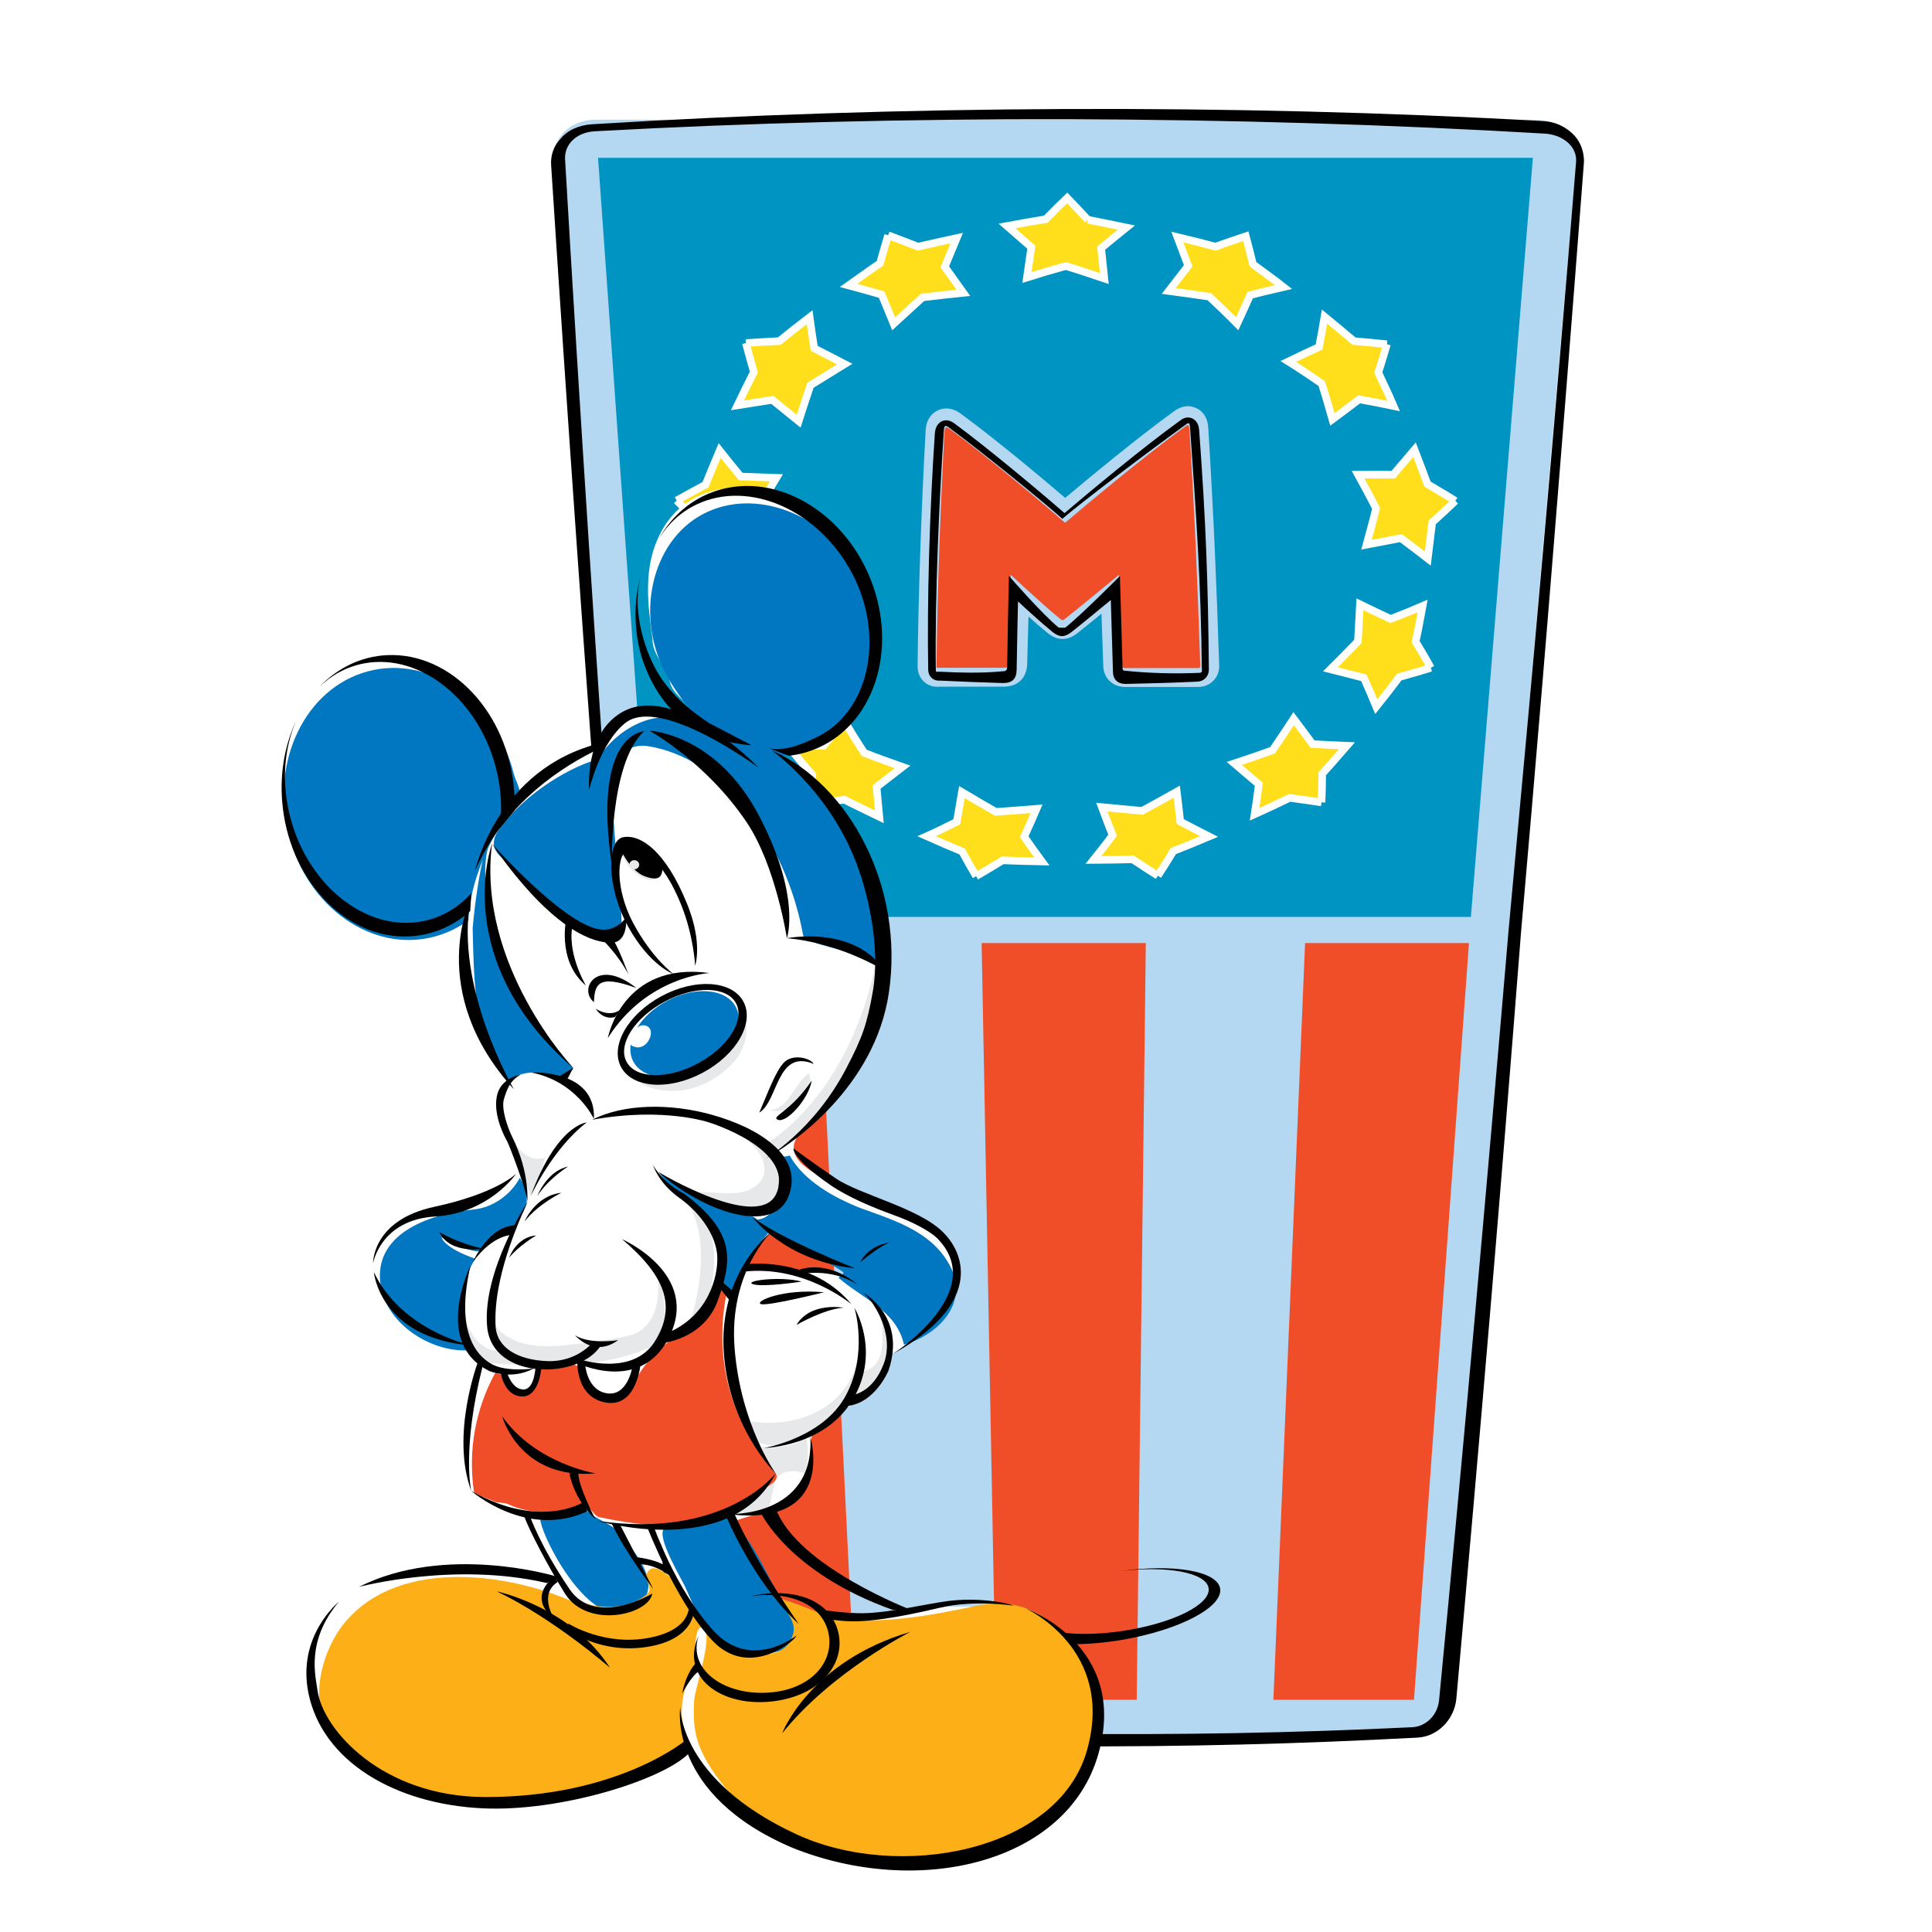 <?xml version="1.0" encoding="utf-8"?>
<!-- Generator: Adobe Illustrator 13.0.0, SVG Export Plug-In . SVG Version: 6.00 Build 14948)  -->
<!DOCTYPE svg PUBLIC "-//W3C//DTD SVG 1.0//EN" "http://www.w3.org/TR/2001/REC-SVG-20010904/DTD/svg10.dtd">
<svg version="1.0" id="Layer_1" xmlns="http://www.w3.org/2000/svg" xmlns:xlink="http://www.w3.org/1999/xlink" x="0px" y="0px"
	 width="192.756px" height="192.756px" viewBox="0 0 192.756 192.756" enable-background="new 0 0 192.756 192.756"
	 xml:space="preserve">
<g>
	<polygon fill-rule="evenodd" clip-rule="evenodd" fill="#FFFFFF" points="0,0 192.756,0 192.756,192.756 0,192.756 0,0 	"/>
	<path fill-rule="evenodd" clip-rule="evenodd" fill="#B4D7F2" d="M140.878,173.406H71.547c-1.938,0-3.596-1.629-3.773-3.707
		L61.19,92.776c0.001,0.014,0.002,0.029,0.004,0.043c-0.007-0.054-0.01-0.111-0.008-0.166c-0.001,0.056,0.001,0.108,0.008,0.163
		c-0.002-0.019-0.005-0.043-0.006-0.062l-5.902-76.922c-0.08-0.926,0.237-1.834,0.89-2.546c0.785-0.854,1.978-1.344,3.275-1.344
		h93.676c1.296,0,2.492,0.489,3.28,1.342c0.657,0.71,0.979,1.616,0.905,2.551c-0.001,0.01-6.682,76.932-6.682,76.932
		c-0.001,0.016-0.003,0.035-0.005,0.051c0.007-0.058,0.01-0.111,0.009-0.169c0.001,0.056-0.002,0.116-0.009,0.172
		c0.002-0.018,0.004-0.035,0.005-0.052l-6,76.923C144.47,171.773,142.82,173.406,140.878,173.406L140.878,173.406z"/>
	<path fill-rule="evenodd" clip-rule="evenodd" fill="#B4D7F2" d="M143.503,169.602l6-76.922c0-0.002,0-0.004,0-0.006
		c0-0.001,0-0.004,0.001-0.005l6.68-76.922c0.115-1.475-1.253-2.671-3.056-2.671H59.452c-1.803,0-3.162,1.196-3.036,2.671
		l5.902,76.922c0,0.001,0,0.004,0.001,0.005c0,0.002,0,0.004,0,0.006l6.583,76.922c0.126,1.476,1.311,2.672,2.645,2.672h69.331
		C142.212,172.273,143.387,171.077,143.503,169.602L143.503,169.602z"/>
	<path fill-rule="evenodd" clip-rule="evenodd" d="M141.523,173.354c-23.41,1.27-47.193,1.185-70.368-0.351
		c-1.955-0.159-3.535-1.76-3.757-3.836c-2.504-25.344-4.833-50.244-7.026-76.367c0,0.015,0.003,0.03,0.004,0.045
		c-0.003-0.055-0.006-0.111-0.009-0.167c0.003,0.054,0.006,0.109,0.008,0.163c0.021,0-0.005-0.041-0.006-0.062
		c-2-26.062-3.753-51.024-5.384-76.323c-0.059-0.89,0.229-1.859,0.88-2.542c0.764-0.959,1.903-1.418,3.164-1.515
		c30.633-1.882,63.83-2.074,94.886-0.32c1.294,0.049,2.433,0.625,3.214,1.499c0.654,0.738,0.912,1.695,0.905,2.555
		c-0.001,0.011-1.403,18.549-3.003,38.082c-1.568,19.522-3.265,38.646-3.266,38.648c0.017,0-0.004,0.034-0.005,0.051
		c0.003-0.056,0.006-0.115,0.009-0.171c-0.003,0.057-0.006,0.116-0.009,0.174c0.001-0.018,0.022-0.052,0.005-0.052
		c-2.038,26.219-4.183,51.28-6.469,76.663C145.075,171.539,143.492,173.204,141.523,173.354L141.523,173.354L141.523,173.354z
		 M143.581,169.591c2.454-25.347,4.695-50.459,6.923-76.679c0.001,0,0.002-0.006,0-0.006c0.002,0,0.002-0.005,0-0.004
		c2.438-26.264,4.677-51.271,6.741-76.753c0.114-1.458-1.195-2.642-2.992-2.811c-31.079-1.833-64.275-1.925-94.909-0.241
		c-1.818,0.106-3.041,1.285-2.967,2.777c1.476,25.356,3.123,50.289,4.956,76.433c0.001,0,0.002,0.005,0,0.005
		c0.002,0,0.002,0.007,0,0.007c2.099,26.085,4.259,51.025,6.581,76.473c0.162,1.418,1.287,2.645,2.619,2.772
		c23.177,1.601,46.938,1.904,70.39,0.76C142.262,172.241,143.438,171.147,143.581,169.591L143.581,169.591z"/>
	<path fill-rule="evenodd" clip-rule="evenodd" fill="#B4D7F2" d="M114.338,94.089h15.835l-3.159,75.501h-13.586L114.338,94.089
		L114.338,94.089L114.338,94.089z M85.348,169.591h14.006l-1.42-75.501H81.61L85.348,169.591L85.348,169.591z"/>
	<path fill-rule="evenodd" clip-rule="evenodd" fill="#F04E29" d="M130.21,94.089h16.35l-5.487,75.501h-14.026L130.21,94.089
		L130.21,94.089L130.21,94.089z M99.357,169.591h14.054l0.907-75.501h-16.38L99.357,169.591L99.357,169.591L99.357,169.591z
		 M71.332,169.591h14L81.59,94.089H65.273L71.332,169.591L71.332,169.591z"/>
	<polygon fill-rule="evenodd" clip-rule="evenodd" fill="#0094C2" points="65.063,91.481 146.749,91.481 152.934,15.746 
		59.667,15.746 65.063,91.481 	"/>
	<path fill-rule="evenodd" clip-rule="evenodd" fill="#FFDF1B" d="M108.529,21.923c1.293,0.253,2.555,0.51,3.85,0.78
		c-0.823,0.668-1.64,1.32-2.516,2.053c0.108,0.987,0.208,1.971,0.319,3.036c-1.299-0.436-2.539-0.854-3.839-1.25
		c-1.294,0.356-2.557,0.731-3.883,1.145c0.156-1.065,0.282-2.039,0.437-3.024c-0.859-0.749-1.647-1.433-2.433-2.117
		c1.306-0.247,2.556-0.465,3.875-0.677c0.729-0.759,1.419-1.434,2.137-2.123C107.153,20.448,107.804,21.15,108.529,21.923
		L108.529,21.923L108.529,21.923z M88.61,23.469c-0.269,0.913-0.547,1.812-0.811,2.802c-1.069,0.723-2.061,1.445-3.137,2.205
		c1.099,0.296,2.157,0.59,3.306,0.921c0.387,0.946,0.773,1.891,1.193,2.911c0.987-0.909,1.921-1.757,2.88-2.635
		c1.375-0.165,2.693-0.315,4.077-0.457c-0.642-0.909-1.238-1.742-1.856-2.593c0.41-1.012,0.796-1.939,1.186-2.87
		c-1.295,0.285-2.551,0.551-3.853,0.86C90.557,24.204,89.593,23.842,88.61,23.469L88.61,23.469L88.61,23.469z M74.418,34.227
		c0.25,0.947,0.508,1.89,0.793,2.899c-0.571,1.106-1.094,2.19-1.637,3.316c1.143-0.182,2.273-0.356,3.479-0.55
		c0.852,0.701,1.701,1.371,2.627,2.127c0.39-1.236,0.784-2.377,1.181-3.581c1.146-0.702,2.248-1.401,3.418-2.115
		c-1.07-0.55-2.037-1.056-3.044-1.572c-0.166-1.088-0.329-2.076-0.461-3.103c-1.046,0.797-2.019,1.564-3.024,2.383
		C76.594,34.092,75.506,34.146,74.418,34.227L74.418,34.227L74.418,34.227z M67.513,49.934c0.75,0.748,1.47,1.479,2.297,2.262
		c0.082,1.226,0.197,2.419,0.351,3.638c0.891-0.629,1.8-1.271,2.782-1.944c1.126,0.258,2.26,0.528,3.463,0.788
		c-0.309-1.251-0.598-2.44-0.863-3.681c0.625-1.112,1.233-2.199,1.914-3.324c-1.24-0.043-2.416-0.096-3.559-0.13
		c-0.756-0.902-1.413-1.743-2.096-2.597c-0.491,1.157-0.946,2.263-1.413,3.416C69.375,48.906,68.45,49.402,67.513,49.934
		L67.513,49.934L67.513,49.934z M69.981,66.696c1.049,0.346,2.087,0.677,3.2,1.029c0.736,1.024,1.455,2.018,2.236,3.017
		c0.429-0.919,0.868-1.844,1.377-2.825c1.108-0.24,2.247-0.471,3.425-0.735c-0.916-0.962-1.8-1.894-2.69-2.865
		c-0.045-1.229-0.062-2.438-0.083-3.714c-1.116,0.479-2.162,0.92-3.189,1.364c-1.129-0.472-2.167-0.953-3.227-1.414
		c0.174,1.212,0.382,2.368,0.602,3.585C71.053,65.023,70.506,65.854,69.981,66.696L69.981,66.696L69.981,66.696z M80.983,80.161
		c1.07-0.115,2.119-0.238,3.269-0.375c1.166,0.601,2.304,1.132,3.485,1.71c-0.085-0.974-0.199-1.929-0.278-2.977
		c0.852-0.65,1.677-1.311,2.584-2.006c-1.306-0.46-2.557-0.904-3.816-1.402c-0.692-1.045-1.333-2.097-2.004-3.192
		c-0.716,0.865-1.393,1.671-2.048,2.476c-1.23,0.039-2.369,0.06-3.518,0.075c0.81,0.978,1.57,1.904,2.396,2.847
		C81.005,78.326,80.979,79.234,80.983,80.161L80.983,80.161L80.983,80.161z M97.388,87.418c0.86-0.491,1.708-1.016,2.646-1.584
		c1.302,0.048,2.591,0.104,3.919,0.123c-0.584-0.796-1.159-1.599-1.771-2.479c0.421-0.905,0.815-1.796,1.236-2.779
		c-1.388,0.113-2.693,0.205-4.062,0.302c-1.135-0.652-2.243-1.29-3.387-1.976c-0.179,1.032-0.342,1.989-0.509,2.962
		c-1.056,0.524-2.014,1.004-3.006,1.446c1.192,0.536,2.345,1.016,3.536,1.516C96.469,85.828,96.922,86.628,97.388,87.418
		L97.388,87.418L97.388,87.418z M115.521,87.369c0.517-0.793,1.015-1.567,1.536-2.453c1.202-0.475,2.361-0.941,3.572-1.456
		c-0.957-0.478-1.859-0.97-2.878-1.5c-0.1-0.96-0.211-1.919-0.341-2.972c-1.174,0.664-2.286,1.269-3.461,1.913
		c-1.35-0.134-2.645-0.256-4.022-0.379c0.367,0.98,0.713,1.91,1.076,2.812c-0.654,0.887-1.275,1.668-1.913,2.462
		c1.328-0.012,2.602-0.02,3.909-0.061C113.885,86.334,114.701,86.846,115.521,87.369L115.521,87.369L115.521,87.369z
		 M131.845,80.054c0.05-0.926,0.063-1.842,0.073-2.858c0.846-0.917,1.624-1.837,2.464-2.794c-1.126-0.047-2.231-0.098-3.423-0.166
		c-0.611-0.822-1.229-1.643-1.892-2.533c-0.712,1.083-1.388,2.112-2.105,3.15c-1.271,0.46-2.508,0.888-3.817,1.316
		c0.855,0.732,1.638,1.397,2.448,2.082c-0.133,1.055-0.272,2.019-0.423,2.994c1.197-0.534,2.341-1.08,3.504-1.644
		C129.784,79.766,130.804,79.912,131.845,80.054L131.845,80.054L131.845,80.054z M142.751,66.627
		c-0.453-0.856-0.965-1.699-1.517-2.614c0.278-1.175,0.472-2.339,0.701-3.555c-1.025,0.444-2.06,0.854-3.186,1.298
		c-1-0.472-2.011-0.952-3.071-1.469c-0.077,1.273-0.113,2.463-0.204,3.708c-0.907,0.932-1.785,1.843-2.738,2.784
		c1.189,0.307,2.232,0.57,3.332,0.845c0.445,0.994,0.851,1.935,1.243,2.882c0.798-0.99,1.542-1.952,2.292-2.957
		C140.732,67.233,141.748,66.952,142.751,66.627L142.751,66.627L142.751,66.627z M145.2,49.973
		c-0.871-0.553-1.803-1.087-2.776-1.671c-0.419-1.158-0.859-2.263-1.3-3.431c-0.7,0.824-1.38,1.625-2.123,2.487
		c-1.154,0.001-2.28-0.014-3.507-0.002c0.623,1.142,1.223,2.233,1.793,3.365c-0.28,1.215-0.623,2.384-0.955,3.628
		c1.2-0.23,2.334-0.445,3.435-0.658c0.943,0.697,1.793,1.358,2.681,2.039c0.147-1.226,0.297-2.383,0.444-3.604
		C143.698,51.374,144.467,50.693,145.2,49.973L145.2,49.973L145.2,49.973z M138.378,34.343c-1.076-0.111-2.14-0.206-3.297-0.312
		c-0.983-0.823-1.913-1.622-2.932-2.449c-0.171,1.012-0.34,1.971-0.546,3.036c-1.012,0.457-1.976,0.919-3.068,1.445
		c1.167,0.729,2.229,1.441,3.331,2.204c0.385,1.175,0.718,2.36,1.067,3.582c0.946-0.694,1.81-1.36,2.671-2.011
		c1.193,0.222,2.316,0.427,3.436,0.668c-0.49-1.149-0.992-2.211-1.529-3.334C137.836,36.193,138.093,35.267,138.378,34.343
		L138.378,34.343L138.378,34.343z M124.298,23.569c-0.989,0.337-1.966,0.652-3.02,1.041c-1.278-0.347-2.514-0.65-3.812-0.961
		c0.353,0.935,0.714,1.875,1.081,2.868c-0.628,0.807-1.263,1.619-1.944,2.511c1.378,0.182,2.693,0.372,4.052,0.573
		c0.939,0.893,1.853,1.755,2.781,2.698c0.466-1.003,0.886-1.933,1.294-2.849c1.164-0.312,2.253-0.565,3.334-0.811
		c-1.009-0.794-2.035-1.51-3.055-2.277C124.771,25.387,124.546,24.487,124.298,23.569L124.298,23.569z"/>
	<path fill="none" stroke="#FFFFFF" stroke-width="0.755" stroke-miterlimit="2.613" d="M108.529,21.923
		c1.293,0.253,2.555,0.51,3.85,0.78c-0.823,0.668-1.64,1.32-2.516,2.053c0.108,0.987,0.208,1.971,0.319,3.036
		c-1.299-0.436-2.539-0.854-3.839-1.25c-1.294,0.356-2.557,0.731-3.883,1.145c0.156-1.065,0.282-2.039,0.437-3.024
		c-0.859-0.749-1.647-1.433-2.433-2.117c1.306-0.247,2.556-0.465,3.875-0.677c0.729-0.759,1.419-1.434,2.137-2.123
		C107.153,20.448,107.804,21.15,108.529,21.923 M88.61,23.469c-0.269,0.913-0.547,1.812-0.811,2.802
		c-1.069,0.723-2.061,1.445-3.137,2.205c1.099,0.296,2.157,0.59,3.306,0.921c0.387,0.946,0.773,1.891,1.193,2.911
		c0.987-0.909,1.921-1.757,2.88-2.635c1.375-0.165,2.693-0.315,4.077-0.457c-0.642-0.909-1.238-1.742-1.856-2.593
		c0.41-1.012,0.796-1.939,1.186-2.87c-1.295,0.285-2.551,0.551-3.853,0.86C90.557,24.204,89.593,23.842,88.61,23.469 M74.418,34.227
		c0.25,0.947,0.508,1.89,0.793,2.899c-0.571,1.106-1.094,2.19-1.637,3.316c1.143-0.182,2.273-0.356,3.479-0.55
		c0.852,0.701,1.701,1.371,2.627,2.127c0.39-1.236,0.784-2.377,1.181-3.581c1.146-0.702,2.248-1.401,3.418-2.115
		c-1.07-0.55-2.037-1.056-3.044-1.572c-0.166-1.088-0.329-2.076-0.461-3.103c-1.046,0.797-2.019,1.564-3.024,2.383
		C76.594,34.092,75.506,34.146,74.418,34.227 M67.513,49.934c0.75,0.748,1.47,1.479,2.297,2.262
		c0.082,1.226,0.197,2.419,0.351,3.638c0.891-0.629,1.8-1.271,2.782-1.944c1.126,0.258,2.26,0.528,3.463,0.788
		c-0.309-1.251-0.598-2.44-0.863-3.681c0.625-1.112,1.233-2.199,1.914-3.324c-1.24-0.043-2.416-0.096-3.559-0.13
		c-0.756-0.902-1.413-1.743-2.096-2.597c-0.491,1.157-0.946,2.263-1.413,3.416C69.375,48.906,68.45,49.402,67.513,49.934
		 M69.981,66.696c1.049,0.346,2.087,0.677,3.2,1.029c0.736,1.024,1.455,2.018,2.236,3.017c0.429-0.919,0.868-1.844,1.377-2.825
		c1.108-0.24,2.247-0.471,3.425-0.735c-0.916-0.962-1.8-1.894-2.69-2.865c-0.045-1.229-0.062-2.438-0.083-3.714
		c-1.116,0.479-2.162,0.92-3.189,1.364c-1.129-0.472-2.167-0.953-3.227-1.414c0.174,1.212,0.382,2.368,0.602,3.585
		C71.053,65.023,70.506,65.854,69.981,66.696 M80.983,80.161c1.07-0.115,2.119-0.238,3.269-0.375
		c1.166,0.601,2.304,1.132,3.485,1.71c-0.085-0.974-0.199-1.929-0.278-2.977c0.852-0.65,1.677-1.311,2.584-2.006
		c-1.306-0.46-2.557-0.904-3.816-1.402c-0.692-1.045-1.333-2.097-2.004-3.192c-0.716,0.865-1.393,1.671-2.048,2.476
		c-1.23,0.039-2.369,0.06-3.518,0.075c0.81,0.978,1.57,1.904,2.396,2.847C81.005,78.326,80.979,79.234,80.983,80.161 M97.388,87.418
		c0.86-0.491,1.708-1.016,2.646-1.584c1.302,0.048,2.591,0.104,3.919,0.123c-0.584-0.796-1.159-1.599-1.771-2.479
		c0.421-0.905,0.815-1.796,1.236-2.779c-1.388,0.113-2.693,0.205-4.062,0.302c-1.135-0.652-2.243-1.29-3.387-1.976
		c-0.179,1.032-0.342,1.989-0.509,2.962c-1.056,0.524-2.014,1.004-3.006,1.446c1.192,0.536,2.345,1.016,3.536,1.516
		C96.469,85.828,96.922,86.628,97.388,87.418 M115.521,87.369c0.517-0.793,1.015-1.567,1.536-2.453
		c1.202-0.475,2.361-0.941,3.572-1.456c-0.957-0.478-1.859-0.97-2.878-1.5c-0.1-0.96-0.211-1.919-0.341-2.972
		c-1.174,0.664-2.286,1.269-3.461,1.913c-1.35-0.134-2.645-0.256-4.022-0.379c0.367,0.98,0.713,1.91,1.076,2.812
		c-0.654,0.887-1.275,1.668-1.913,2.462c1.328-0.012,2.602-0.02,3.909-0.061C113.885,86.334,114.701,86.846,115.521,87.369
		 M131.845,80.054c0.05-0.926,0.063-1.842,0.073-2.858c0.846-0.917,1.624-1.837,2.464-2.794c-1.126-0.047-2.231-0.098-3.423-0.166
		c-0.611-0.822-1.229-1.643-1.892-2.533c-0.712,1.083-1.388,2.112-2.105,3.15c-1.271,0.46-2.508,0.888-3.817,1.316
		c0.855,0.732,1.638,1.397,2.448,2.082c-0.133,1.055-0.272,2.019-0.423,2.994c1.197-0.534,2.341-1.08,3.504-1.644
		C129.784,79.766,130.804,79.912,131.845,80.054 M142.751,66.627c-0.453-0.856-0.965-1.699-1.517-2.614
		c0.278-1.175,0.472-2.339,0.701-3.555c-1.025,0.444-2.06,0.854-3.186,1.298c-1-0.472-2.011-0.952-3.071-1.469
		c-0.077,1.273-0.113,2.463-0.204,3.708c-0.907,0.932-1.785,1.843-2.738,2.784c1.189,0.307,2.232,0.57,3.332,0.845
		c0.445,0.994,0.851,1.935,1.243,2.882c0.798-0.99,1.542-1.952,2.292-2.957C140.732,67.233,141.748,66.952,142.751,66.627
		 M145.2,49.973c-0.871-0.553-1.803-1.087-2.776-1.671c-0.419-1.158-0.859-2.263-1.3-3.431c-0.7,0.824-1.38,1.625-2.123,2.487
		c-1.154,0.001-2.28-0.014-3.507-0.002c0.623,1.142,1.223,2.233,1.793,3.365c-0.28,1.215-0.623,2.384-0.955,3.628
		c1.2-0.23,2.334-0.445,3.435-0.658c0.943,0.697,1.793,1.358,2.681,2.039c0.147-1.226,0.297-2.383,0.444-3.604
		C143.698,51.374,144.467,50.693,145.2,49.973 M138.378,34.343c-1.076-0.111-2.14-0.206-3.297-0.312
		c-0.983-0.823-1.913-1.622-2.932-2.449c-0.171,1.012-0.34,1.971-0.546,3.036c-1.012,0.457-1.976,0.919-3.068,1.445
		c1.167,0.729,2.229,1.441,3.331,2.204c0.385,1.175,0.718,2.36,1.067,3.582c0.946-0.694,1.81-1.36,2.671-2.011
		c1.193,0.222,2.316,0.427,3.436,0.668c-0.49-1.149-0.992-2.211-1.529-3.334C137.836,36.193,138.093,35.267,138.378,34.343
		 M124.298,23.569c-0.989,0.337-1.966,0.652-3.02,1.041c-1.278-0.347-2.514-0.65-3.812-0.961c0.353,0.935,0.714,1.875,1.081,2.868
		c-0.628,0.807-1.263,1.619-1.944,2.511c1.378,0.182,2.693,0.372,4.052,0.573c0.939,0.893,1.853,1.755,2.781,2.698
		c0.466-1.003,0.886-1.933,1.294-2.849c1.164-0.312,2.253-0.565,3.334-0.811c-1.009-0.794-2.035-1.51-3.055-2.277
		C124.771,25.387,124.546,24.487,124.298,23.569L124.298,23.569z"/>
	<path fill-rule="evenodd" clip-rule="evenodd" fill="#B4D7F2" d="M121.632,66.176c-0.001-0.012-0.002-0.027-0.003-0.035
		c0-0.012,0-0.024,0-0.037c-0.278-8.367-0.521-14.29-1.082-23.467c-0.093-1.2-0.729-1.72-1.246-1.944
		c-0.754-0.327-1.528-0.179-2.304,0.441c0.024-0.02,0.05-0.039,0.075-0.057c-3.364,2.427-8.211,6.421-10.797,8.597
		c-2.452-2.106-7.129-5.994-10.469-8.439c-0.949-0.664-1.742-0.525-2.24-0.291c-0.499,0.234-1.114,0.757-1.211,1.924
		c-0.001,0.018-0.002,0.036-0.003,0.054c-0.439,7.99-0.739,16.765-0.802,23.488c0,0.281,0,1.027,0.647,1.613
		c0.426,0.385,0.956,0.549,1.576,0.486c0.008,0,0.016-0.001,0.021-0.001h6.35c1.443,0,2.341-0.91,2.341-2.375
		c0,0.017-0.001,0.034-0.002,0.052l0.13-4.665c0.706,0.628,1.404,1.233,1.932,1.655c0.99,0.771,1.953,0.771,2.951-0.006
		c0.569-0.447,1.482-1.189,2.396-1.936l0.18,5.207c-0.001-0.021-0.001-0.043-0.001-0.065c0,0.772,0.332,1.266,0.61,1.544
		c0.283,0.284,0.789,0.622,1.591,0.622h7.228c0.813,0,1.32-0.364,1.603-0.669C121.714,67.209,121.652,66.432,121.632,66.176
		L121.632,66.176z"/>
	<path fill-rule="evenodd" clip-rule="evenodd" fill="#F04E29" d="M119.741,66.167c0,0.278,0.104,0.487-0.243,0.487
		c-2.293,0-4.796,0-7.228,0c-0.278,0-0.313-0.104-0.313-0.278l-0.312-9.035c0,0-3.857,3.197-5.316,4.344
		c-0.313,0.243-0.313,0.243-0.626,0c-1.563-1.251-4.864-4.344-4.864-4.344l-0.244,8.792c0,0.452-0.069,0.486-0.451,0.486
		c-2.433,0-4.1,0-6.358,0c-0.348,0-0.348,0.104-0.348-0.209c0.069-7.436,0.417-16.435,0.799-23.384
		c0.035-0.417,0.139-0.487,0.486-0.243c3.892,2.849,9.903,7.922,11.536,9.381c1.703-1.459,7.923-6.671,11.919-9.555
		c0.347-0.278,0.451-0.278,0.486,0.174C119.22,51.887,119.463,57.794,119.741,66.167L119.741,66.167z"/>
	<path fill-rule="evenodd" clip-rule="evenodd" d="M120.315,67.61c-0.152,0.17-0.416,0.377-0.881,0.397
		c-2.349,0.116-4.675,0.172-7.133,0.229c-0.393-0.005-0.694-0.098-0.928-0.326c-0.222-0.22-0.331-0.502-0.331-0.868
		c0.002,0.022-0.137-4.428-0.215-7.181c-1.309,1.076-3.038,2.509-3.954,3.221c-0.685,0.51-1.15,0.515-1.83-0.004
		c-0.928-0.754-2.354-2.028-3.477-3.077c-0.054,2.328-0.095,4.531-0.134,6.787c-0.004,0.934-0.437,1.372-1.379,1.359
		c-2.135-0.061-4.151-0.144-6.199-0.24c-0.035-0.003-0.066-0.006-0.102,0.001c-0.127,0-0.48,0.024-0.809-0.283
		c-0.325-0.311-0.337-0.673-0.338-0.904c-0.112-6.626,0.122-15.397,0.664-23.483c0.027-0.241,0.083-0.875,0.663-1.191
		c0.604-0.292,1.083,0.061,1.247,0.167c3.356,2.469,8.649,6.9,11.027,8.98c2.449-2.088,7.895-6.612,11.473-9.189
		c0.23-0.181,0.683-0.522,1.282-0.257c0.607,0.303,0.657,0.946,0.679,1.171c0.687,9.312,0.886,15.293,0.964,23.636
		c0.005,0.027-0.002,0.054,0.003,0.082C120.612,66.819,120.64,67.229,120.315,67.61L120.315,67.61L120.315,67.61z M118.728,42.592
		c-0.052-0.449-0.141-0.461-0.479-0.188c-3.938,2.845-10.483,7.818-12.258,9.358c-1.714-1.536-7.58-6.342-11.346-9.133
		c-0.333-0.228-0.433-0.164-0.473,0.258c-0.472,7.074-0.898,16.514-0.807,23.909c0.018,0.307,0,0.217,0.335,0.219
		c2.051,0.099,4.224,0.165,6.342-0.042c0.394,0.002,0.455-0.16,0.445-0.607c0.048-2.956,0.093-5.849,0.172-8.909
		c0,0,3.351,3.864,4.976,5.163c0.215,0.017,0.424-0.002,0.641,0.002c1.514-1.18,5.455-5.148,5.456-5.148
		c0.095,3.148,0.188,6.138,0.267,9.179c-0.001,0.174,0.027,0.27,0.312,0.271c2.396,0.255,4.987,0.305,7.352,0.204
		c0.333-0.019,0.251-0.202,0.244-0.488C119.813,58.296,119.392,51.902,118.728,42.592L118.728,42.592z"/>
	<path fill-rule="evenodd" clip-rule="evenodd" fill="#FFFFFF" d="M86.835,161.215c-2.552,0.695-5.569,0.928-8.122,0
		c-2.088-0.929-4.409-2.089-5.801-4.177c-1.16-1.625-1.624-4.409-0.696-4.873c2.552-1.16,6.381-1.393,8.005-4.177
		c0.696-1.624,0.58-3.48,0.812-5.104c2.499-1.591,4.749-3.303,6.806-5.257c0.377-0.357,0.396-2.144,0.852-2.4
		c2.668-1.509,4.184-3.218,5.917-6.033c0.928-1.393,0.928-4.177,0-5.105c-3.016-2.784-6.845-4.061-10.558-5.685
		c-2.088-0.929-5.801-2.437-4.641-4.757c1.856-3.248,4.641-6.033,6.265-9.281c1.625-3.713,2.862-7.58,1.701-11.525
		c-1.16-3.48-3.016-7.58-3.944-11.061c-0.814-2.93-3.481-4.022-5.801-6.497c-0.829-0.884,0.203-3.085,0.619-4.332
		c2.088-5.569,4.873-11.138,3.945-17.403c-0.464-1.856-2.552-3.017-4.409-3.945c-4.409-1.856-9.514-0.928-11.834,3.48
		c-1.856,3.481-1.315,7.193-0.851,10.674c0,1.63,1.318,2.565,1.779,4.409c0.355,1.424,2.784,2.553,3.248,4.177
		c-4.795-1.469-6.102-1.597-8.354-0.696c-0.696,0.232-1.392,2.476-2.088,2.939c-3.249,1.624-5.337,4.409-8.585,5.569
		c0-0.232,0.232-1.315,0-1.547c-3.9-3.9-3.712-10.673-9.513-12.065c-2.553-0.696-5.105-1.16-7.425,0
		c-1.393,0.696-3.171,2.475-3.868,3.867c-1.511,2.796-2.655,6.569-1.392,8.74c2.615,4.496,11.32,5.848,15.701,8.508
		c0.696,0.232,2.552,1.779,2.32,2.707c-0.232,5.801,0.658,11.641,4.409,15.392c0.677,0.677-0.464,1.856-0.696,2.785
		c-1.16,2.784,1.161,5.801,0.464,8.585c-0.232,0.929-1.392,1.856-2.552,2.089c-3.249,0.695-5.801,2.088-8.817,2.784
		c-2.321,0.928-2.672,5.353-1.856,6.381c2.668,3.364,8.347,2.726,9.514,6.613c1.392,4.641-1.856,8.934-0.464,12.878
		c0.696,1.393,4.641,0.812,5.105,2.437c0.696,2.553,2.32,4.409,3.017,6.961c-5.569-0.231-11.138-1.624-16.475,0
		c-2.552,0.929-5.569,2.32-6.961,5.104c-0.696,1.625-1.16,3.713-0.232,5.105c3.48,4.872,9.514,7.657,14.85,5.568
		c6.729-2.319,13.69-0.928,20.419-1.392c0,0.695,0.464,1.392,0.696,1.624c3.712,3.48,8.585,6.265,12.994,4.177
		c6.729-2.784,12.066-7.657,16.475-13.69c0.696-0.928,0.929-2.32,0.929-3.48C94.028,160.286,90.548,160.286,86.835,161.215
		L86.835,161.215L86.835,161.215z M63.37,155.703l-2.001-3.828l3.915,0.551l1.915,4.844L63.37,155.703L63.37,155.703L63.37,155.703z
		 M83.088,125.805l1.318,1.025l-0.244,0.439l-1.416-0.439l-1.807-0.049l-1.025,0.342l-4.786-0.684l-0.634-0.293
		c0.684-1.27,2.441-3.271,2.441-3.271L83.088,125.805L83.088,125.805z"/>
	<path fill-rule="evenodd" clip-rule="evenodd" fill="#0077C0" d="M81.26,74.483c5.178-2.729,8.065-11.184,4.572-17.213
		c-3.493-6.03-10.522-8.707-15.7-5.978c-5.178,2.729-6.943,10.368-3.45,16.397S76.082,77.212,81.26,74.483L81.26,74.483z"/>
	<path fill-rule="evenodd" clip-rule="evenodd" d="M78.713,75.401c0.637-0.072,1.271-0.206,1.895-0.404
		c6.101-1.938,9.01-9.34,6.499-16.532c-2.511-7.193-9.493-11.453-15.593-9.515c-2.52,0.8-4.493,2.534-5.767,4.798
		c0.887-1.463,2.145-2.653,3.743-3.415c5.273-2.512,12.233,0.58,15.545,6.904c3.312,6.325,1.67,13.87-3.62,16.348
		c-1.663,0.779-2.889,1.29-4.63,1.1L78.713,75.401L78.713,75.401z"/>
	<path fill-rule="evenodd" clip-rule="evenodd" fill="#E7E8E9" d="M65.634,87.562c0.602-0.528,0.351-1.799-0.561-2.84
		c-0.912-1.04-2.139-1.455-2.741-0.927s-0.352,1.799,0.561,2.839C63.804,87.673,65.032,88.089,65.634,87.562L65.634,87.562z"/>
	<path fill-rule="evenodd" clip-rule="evenodd" fill="#E7E8E9" d="M63.617,86.729c0.453,0,0.82-0.331,0.82-0.738
		c0-0.408-0.367-0.739-0.82-0.739s-0.82,0.331-0.82,0.739C62.797,86.398,63.164,86.729,63.617,86.729L63.617,86.729z"/>
	<path fill-rule="evenodd" clip-rule="evenodd" fill="#E7E8E9" d="M80.274,147.599c0-0.296,0-0.592,0-0.592
		c-0.739-0.296-1.627-0.296-2.219,0c-1.036,0.592-0.888,2.22-1.332,3.255c-0.592,1.036-2.071,0.74-3.467,0.732
		c2.875-1.176,3.911-3.987,2.727-6.65c1.48,0,3.255,0.148,4.438-1.036C80.76,145.074,80.571,146.119,80.274,147.599L80.274,147.599z
		"/>
	<path fill-rule="evenodd" clip-rule="evenodd" fill="#E7E8E9" d="M87.968,131.619c0.148,2.072,0.296,4.735-1.775,5.179
		c-0.444,0.148,0.444-1.479-0.444-2.22c-0.592,5.475-5.622,7.99-10.8,7.25c0,0.74-0.148,1.775,0.295,1.924
		c3.551,1.627,6.51-1.628,9.321-3.995c0.148-0.296,0.888-0.147,1.332-0.443c1.036-0.74,1.775-1.628,2.368-2.812
		c0.147,0.148,0.295,0.148,0.385,0.229C88.56,135.022,89.004,133.099,87.968,131.619L87.968,131.619z"/>
	<path fill-rule="evenodd" clip-rule="evenodd" fill="#E7E8E9" d="M50.684,112.682c0.74,1.627,1.775,3.402,3.699,2.811
		c-0.443,1.332-0.592,2.663-1.434,3.833c-0.785-1.909-0.785-4.129-1.839-5.886L50.684,112.682L50.684,112.682z"/>
	<path fill-rule="evenodd" clip-rule="evenodd" fill="#E7E8E9" d="M74.652,113.865c1.332,1.035,2.071,2.663,1.332,3.847
		c-1.775,2.367-5.03,0.739-7.731,1.387c2.849,0.98,6.399,2.46,8.619,0.685C78.943,118.304,78.647,113.717,74.652,113.865
		L74.652,113.865z"/>
	<path fill-rule="evenodd" clip-rule="evenodd" fill="#E7E8E9" d="M46.541,131.916c0.592,1.627,1.775,3.106,3.699,2.811
		c-0.888-0.296-1.332-1.628-0.795-2.423c2.275,2.719,6.122,1.979,9.081,1.683c1.627-0.295,3.403-0.443,4.734-0.888
		c1.924-0.739,2.663-3.255,2.367-5.474c1.036,1.479,0.296,3.551,1.184,4.882c0.591,0.888,1.923-0.443,2.367-1.627
		c0.888-3.699,1.332-7.694-0.592-10.949c3.107,1.775,2.959,6.215,2.219,9.321c-0.148,0.888-0.888,1.924-1.923,2.812
		c-0.148,0.147,0.148,0.443,0.074,0.592c-0.37-0.148-0.962,0-1.258,0.296c-5.918,3.847-13.464,3.551-20.014,2.926
		C46.689,135.466,46.836,133.247,46.541,131.916L46.541,131.916z"/>
	<path fill-rule="evenodd" clip-rule="evenodd" fill="#E7E8E9" d="M80.719,107.059c0.296,1.036,0,2.072-0.74,2.664
		c-0.739,0.887-1.923,1.331-3.255,1.035C78.647,110.758,79.239,108.095,80.719,107.059L80.719,107.059z"/>
	<path fill-rule="evenodd" clip-rule="evenodd" fill="#E7E8E9" d="M87.451,95.74c0,0,1.524,11.914-10.165,19.164l-0.818-0.817
		C76.468,114.087,84.738,109.526,87.451,95.74L87.451,95.74z"/>
	<path fill-rule="evenodd" clip-rule="evenodd" fill="#0077C0" d="M75.022,121.373c0.653,0.127,0.999,1.11,1.72,1.554
		c-1.609,1.775-2.83,4.051-3.828,6.215c-0.056,0.11-0.777-0.556-0.777-0.777c0.111-2.996,0.277-6.103-2.607-8.045
		c-1.499-0.943-2.885-1.997-3.829-3.385C68.42,118.821,71.583,120.708,75.022,121.373L75.022,121.373z"/>
	<path fill-rule="evenodd" clip-rule="evenodd" fill="#F04E29" d="M49.426,136.946c-1.997,3.625-2.737,7.768-2.145,11.836
		c0,0.296,1.258,0.666,2.071,1.036c0.37,0.147,0.888,0.073,1.258,0.222c2.515,1.184,5.4,0.962,8.138,0.37
		c0.074-0.074,0.591,0.888,1.036,0.961c3.625,0.74,7.25,1.258,10.579,0.148c1.998-0.592,3.773-1.701,5.622-2.885
		c0.666-0.37,1.85-0.888,1.402-1.635c-4.509-5.246-6.21-11.312-4.878-18.118c0-0.073-0.37-0.369-0.518-0.222
		c-0.296,0.222-0.296,0.666-0.352,1.036c-0.684,1.184-1.424,2.441-2.682,2.959c-2.885,1.109-4.661,3.255-6.066,5.918
		c-0.592,1.036-2.22,1.628-3.181,0.74c-0.961-0.813-1.036-2.367-1.85-2.886c-1.036-0.666-2.885-0.666-3.865,0.173
		c-0.425,0.419-0.647,1.751-1.387,2.121c-1.109,0.518-1.923-0.444-2.293-1.48C50.24,137.094,49.722,137.168,49.426,136.946
		L49.426,136.946z"/>
	<path fill-rule="evenodd" clip-rule="evenodd" fill="#0077C0" d="M47.429,125.59c-1.652,2.371-1.495,6.367-0.888,9.137
		c-3.588,0.11-7.916-2.589-8.544-6.399c-0.888-5.104,4.59-7.209,9.248-7.656c1.923-0.186,3.735-1.479,4.624-3.181
		c0.443,0.813,0.85,1.774,0.628,2.662c-0.259,0.962-0.925,1.702-1.221,2.701c-0.037,0.11-0.185,0.222-0.296,0.259
		c-1.121,0.269-2.007,0.759-2.7,1.405c0,0,0.022,1.23-4.231-1.062C44.049,123.455,44.248,124.48,47.429,125.59L47.429,125.59z"/>
	<path fill-rule="evenodd" clip-rule="evenodd" fill="#0077C0" d="M66.737,152.407c-1.777-0.204,0.629,4.031,1.516,5.696
		c0.888,1.887,1.554,3.772,2.818,5.569c1.843,2.198,5.283,1.532,7.725,0.756c0.888-0.333,0.999-1.775,0.666-2.33
		c-2.552-3.552-3.662-7.769-6.547-10.432C71.693,150.558,68.993,152.666,66.737,152.407L66.737,152.407z"/>
	<path fill-rule="evenodd" clip-rule="evenodd" fill="#0077C0" d="M54.05,151.224c-1.278-0.309,5.114,13.597,9.876,8.767
		c2.199-2.231-0.888-5.549-2.441-7.324c-0.444-0.555-1.998-1.109-2.885-1.886C57.046,150.114,55.15,151.489,54.05,151.224
		L54.05,151.224z"/>
	<path fill-rule="evenodd" clip-rule="evenodd" fill="#FCAF17" d="M58.081,159.879c-0.28-0.094-0.443,0-0.74,0
		c-6.954-3.106-18.05-4.438-23.229,2.367c-2.22,2.959-3.107,7.694-1.332,9.913c8.73,10.801,25.3,9.913,36.25,2.071
		c-1.48-1.923-1.369-5.844,0.555-7.915c-0.042,0.049-0.701-4.397,0.694-3.954c0.822,1.376-1.027,6.21-1.027,7.394
		c-0.148,2.959,0.222,4.476,1.998,7.139c5.326,7.694,14.795,10.505,23.673,8.878c8.137-1.628,16.275-8.286,13.908-17.459
		c-1.332-5.03-5.326-9.321-11.244-8.138c-5.151,1.096-10.221,2.029-15.089,1.117c-1.926-0.97-6.045-2.35-4.792-1.709
		c0.74,1.184,1.83,2.367,1.386,3.551c-0.888,2.812-4.439,1.776-6.806,1.479c-0.74-0.147-2.462-3.01-3.054-3.897
		c-0.148-0.296-1.811-2.824-1.823-2.968c-1.467-1.188-2.483-1.901-2.964-0.532c-0.109,0.312,0.74,1.331,0.148,1.775
		C62.964,160.471,60.301,160.618,58.081,159.879L58.081,159.879z"/>
	<path fill-rule="evenodd" clip-rule="evenodd" fill="#0077C0" d="M50.482,85.957c-0.363-0.457-2.117-1.278-0.619-3.326
		c2.321-3.171,6.343-5.801,9.514-6.807c0.589-0.187-0.226,0.908,0.114,0.23c1.433-2.859,5.856-5.842,9.317-3.839
		c0.888,0.444,1.825,0.371,2.712,0.592c10.209,1.776,15.708,13.389,15.93,22.933c-2.664-0.888-7.102-1.554-7.324-2.441
		c-1.775-9.765-8.212-17.754-15.535-18.864c-5.549-0.667-2.753,9.542-2.548,18.291C60.269,95.611,52.88,88.973,50.482,85.957
		L50.482,85.957z"/>
	<path fill-rule="evenodd" clip-rule="evenodd" fill="#0077C0" d="M50.573,107.909c1.849-1.368,3.81-0.998,5.659-0.11
		c0.185-0.518,1.073-1.11,0.946-1.257c-3.786-4.392-8.011-10.301-8.455-16.737c0-0.222-0.83-3.258,0.213-6.014
		c-0.272-0.59-1.3,3.433-1.779,8.817c0.155,6.188,0.173,10.538,3.46,15.223L50.573,107.909L50.573,107.909z"/>
	<path fill-rule="evenodd" clip-rule="evenodd" fill="#0077C0" d="M51.692,79.771c0.522-0.679-0.215-1.717-0.433-2.58
		c-1.844-7.306-8.368-11.876-14.57-10.208c-6.203,1.668-9.737,8.944-7.893,16.25c1.844,7.306,8.367,11.877,14.57,10.208
		c1.237-0.333,2.368-0.889,3.371-1.623C46.737,91.819,46.637,86.349,51.692,79.771L51.692,79.771z"/>
	<path fill-rule="evenodd" clip-rule="evenodd" d="M51.333,80.854c0.025-0.648,0.013-1.309-0.039-1.979
		c-0.599-7.749-6.267-13.798-12.658-13.512c-2.64,0.119-4.988,1.301-6.795,3.192c1.23-1.205,2.749-2.042,4.487-2.368
		c5.737-1.071,11.68,3.822,13.274,10.93c0.428,1.907,0.499,3.779,0.263,5.52L51.333,80.854L51.333,80.854z"/>
	<path fill-rule="evenodd" clip-rule="evenodd" d="M47.023,89.108c-1.299,1.448-2.974,2.454-4.923,2.817
		c-5.737,1.072-11.68-3.821-13.274-10.929c-0.743-3.312-0.409-6.521,0.739-9.111c-1.105,2.314-1.644,5.081-1.417,8.027
		c0.6,7.749,6.267,13.799,12.658,13.512c2.315-0.104,4.408-1.024,6.107-2.525L47.023,89.108L47.023,89.108z"/>
	<path fill-rule="evenodd" clip-rule="evenodd" d="M58.786,78.775c0,0-0.498-5.362,3.087-7.611
		c5.394-3.384,13.824,5.434,13.824,5.434s-9.823-7.271-13.325-4.457C59.84,74.176,58.786,78.775,58.786,78.775L58.786,78.775z"/>
	<path fill-rule="evenodd" clip-rule="evenodd" d="M85.133,85.338c-2.885-6.822-8.113-10.453-8.113-10.453
		c7.649,3.337,13.229,13.538,11.663,24.159c-1.384,9.382-9.592,15.117-12.403,16.597c0,0,4.83-2.71,8.138-9.025
		c1.627-3.107,2.091-4.452,2.663-7.693C87.845,94.591,86.671,88.972,85.133,85.338L85.133,85.338z"/>
	<path fill-rule="evenodd" clip-rule="evenodd" d="M46.985,89.6c0,0-4.624,9.273,4.291,19.086
		C51.275,108.687,45.223,98.332,46.985,89.6L46.985,89.6z"/>
	<path fill-rule="evenodd" clip-rule="evenodd" d="M49.09,84.178c0,0-4.331,11.602,8.088,22.364
		C57.178,106.542,47.543,96.321,49.09,84.178L49.09,84.178z"/>
	<path fill-rule="evenodd" clip-rule="evenodd" d="M78.508,93.607c0,0,6.649-1.344,9.757,3.243
		C88.265,96.85,83.843,94.063,78.508,93.607L78.508,93.607z"/>
	<path fill-rule="evenodd" clip-rule="evenodd" d="M64.245,72.965c0,0-5.165,0.138-3.204,13.343
		C61.041,86.308,60.782,76.173,64.245,72.965L64.245,72.965z"/>
	<path fill-rule="evenodd" clip-rule="evenodd" d="M64.822,72.907c0,0,6.575,0.271,10.866,8.408
		c4.291,8.138,2.82,12.292,2.82,12.292s-1.102-7.223-4.003-11.553C70.498,76.074,64.822,72.907,64.822,72.907L64.822,72.907z"/>
	<path fill-rule="evenodd" clip-rule="evenodd" d="M49.09,84.178c0,0,6.265,9.746,11.837,9.878c1.801,0.042,1.546-2.544,1.546-2.544
		s-0.967,1.541-2.764,1.195C55.974,91.99,49.09,84.178,49.09,84.178L49.09,84.178z"/>
	<path fill-rule="evenodd" clip-rule="evenodd" d="M60.644,103.562c0,0,1.417-7.667,10.146-6.483
		C70.79,97.078,64.538,97.401,60.644,103.562L60.644,103.562z"/>
	<path fill-rule="evenodd" clip-rule="evenodd" fill="#E7E8E9" d="M63.823,108.068c0,0,3.284,1.957,7.191-0.33
		c3.907-2.287,3.556-5.157,3.34-5.93C74.354,101.809,72.369,108.861,63.823,108.068L63.823,108.068z"/>
	<path fill-rule="evenodd" clip-rule="evenodd" fill="#0077C0" d="M66.525,99.867c-1.321,0.706-2.351,1.675-2.972,2.693
		c0.417-0.399,0.848-0.295,1.127-0.104c0.354,0.242,0.346,0.884-0.017,1.436s-0.96,0.698-1.297,0.562
		c-0.179-0.072-0.397-0.069-0.437-0.28c-0.099,0.62-0.022,1.217,0.259,1.741c0.979,1.831,4.06,2.092,6.881,0.583
		c2.822-1.51,4.316-4.217,3.336-6.048C72.428,98.619,69.347,98.357,66.525,99.867L66.525,99.867z"/>
	<path fill-rule="evenodd" clip-rule="evenodd" d="M66.023,99.375c-3.37,1.803-5.187,4.976-4.057,7.088
		c1.13,2.112,4.777,2.363,8.148,0.561c3.37-1.803,5.187-4.977,4.057-7.089C73.041,97.822,69.393,97.572,66.023,99.375L66.023,99.375
		L66.023,99.375z M69.622,106.103c-3.016,1.612-6.199,1.538-7.111-0.167c-0.912-1.705,0.793-4.395,3.809-6.008
		c3.016-1.612,6.199-1.537,7.111,0.167C74.342,101.8,72.637,104.489,69.622,106.103L69.622,106.103z"/>
	<path fill-rule="evenodd" clip-rule="evenodd" d="M37.222,126.034c0,0-0.108-4.298,6.106-5.629
		c6.214-1.332,8.172-3.307,8.172-3.307s-2.666,3.942-8.103,4.274C37.959,121.706,37.222,126.034,37.222,126.034L37.222,126.034z"/>
	<path fill-rule="evenodd" clip-rule="evenodd" d="M37.302,126.921c0,0,0.547,6.548,9.757,7.325
		C47.059,134.246,40.084,132.801,37.302,126.921L37.302,126.921z"/>
	<path fill-rule="evenodd" clip-rule="evenodd" d="M72.581,151.057c0,0,8.711,0.444,8.267-7.712
		C80.848,143.345,83.567,152.444,72.581,151.057L72.581,151.057z"/>
	<path fill-rule="evenodd" clip-rule="evenodd" d="M76.289,144.456c0,0,5.801-0.979,8.082-5.194c2.281-4.216,0.88-8.779,0.88-8.779
		s2.644,4.318-0.13,9.09C82.346,144.344,76.289,144.456,76.289,144.456L76.289,144.456z"/>
	<path fill-rule="evenodd" clip-rule="evenodd" d="M79.461,132.193c0,0,2.771-1.612,4.712-1.724
		C84.173,130.47,80.848,129.862,79.461,132.193L79.461,132.193z"/>
	<path fill-rule="evenodd" clip-rule="evenodd" d="M82.221,128.929c0,0-5.779,1.446-6.334,1.169
		C75.332,129.82,78.115,128.557,82.221,128.929L82.221,128.929z"/>
	<path fill-rule="evenodd" clip-rule="evenodd" d="M79.974,127.864c0,0-3.852,0.592-4.85,0.259
		C74.125,127.79,77.865,127.295,79.974,127.864L79.974,127.864z"/>
	<path fill-rule="evenodd" clip-rule="evenodd" d="M51.941,107.226c0,0-2.053,0.277-2.386,2.219
		c-0.333,1.942,0.831,4.051,1.052,4.439s2.114,5.404,2.002,6.07c0,0,0.292-2.908-1.501-6.515c-0.487-0.979-1.11-2.83-0.833-3.772
		C50.555,108.724,50.887,107.78,51.941,107.226L51.941,107.226z"/>
	<path fill-rule="evenodd" clip-rule="evenodd" d="M52.996,107.003c0,0,6.482-0.359,6.26,4.635
		C59.256,111.638,57.545,107.891,52.996,107.003L52.996,107.003z"/>
	<path fill-rule="evenodd" clip-rule="evenodd" d="M43.841,122.927c0,0,1.775,1.11,4.438,1.665
		C48.279,124.592,44.874,125.175,43.841,122.927L43.841,122.927z"/>
	<path fill-rule="evenodd" clip-rule="evenodd" d="M46.948,126.256c0,0-3.828,7.712,1.855,10.521c0,0,2.195,0.964,4.443-0.242
		c0,0-2.703,0.391-4.183-0.434C47.225,135.078,45.505,132.415,46.948,126.256L46.948,126.256z"/>
	<path fill-rule="evenodd" clip-rule="evenodd" d="M47.17,125.923c0,0,1.665-3.828,4.438-3.661l-0.388,0.942
		C51.22,123.204,49.278,123.038,47.17,125.923L47.17,125.923z"/>
	<path fill-rule="evenodd" clip-rule="evenodd" d="M57.878,135.633c0,0,5.212,1.729,7.432-1.768
		c2.219-3.495,1.086-6.564-3.242-10.227c0,0,7.959,3.486,4.632,9.886c-2.885,5.548-9.165,2.452-9.165,2.452L57.878,135.633
		L57.878,135.633z"/>
	<path fill-rule="evenodd" clip-rule="evenodd" d="M57.386,133.234c0,0,1.848,2.249,4.289,0.474
		C61.675,133.708,58.891,134.164,57.386,133.234L57.386,133.234z"/>
	<path fill-rule="evenodd" clip-rule="evenodd" d="M65.166,116.275c0,0,0.529,1.762,2.638,3.26s3.646,3.78,3.757,5.777
		c0.111,1.997-0.866,5.937-4.916,7.657l-0.777,1.054c0,0,4.328-0.277,5.77-4.327c1.442-4.051,1.72-6.77-3.385-10.598
		C68.253,119.099,66.352,118.225,65.166,116.275L65.166,116.275z"/>
	<path fill-rule="evenodd" clip-rule="evenodd" d="M57.601,135.744c0,0-0.223,3.695,2.885,4.194
		c3.107,0.499,3.434-3.962,3.434-3.962l-0.818,0.355c0,0-0.451,2.962-2.505,2.686c-2.054-0.277-2.219-2.886-2.219-2.886
		L57.601,135.744L57.601,135.744z"/>
	<path fill-rule="evenodd" clip-rule="evenodd" d="M49.944,136.909c0,0,0.335,2.45,2.222,2.415c1.606-0.029,1.828-2.724,1.828-2.724
		l-0.555-0.357c0,0-0.056,2.386-1.221,2.386s-1.664-1.775-1.664-1.775L49.944,136.909L49.944,136.909z"/>
	<path fill-rule="evenodd" clip-rule="evenodd" d="M52.651,119.877c0,0-4.549,6.989-4.049,12.481c0.5,5.493,9.498,5.271,11.44,1.721
		l-0.943-0.111c0,0-1.554,1.942-4.494,1.831c-2.94-0.11-5.049-1.331-5.16-3.495C49.333,130.14,49.7,126.314,52.651,119.877
		L52.651,119.877z"/>
	<path fill-rule="evenodd" clip-rule="evenodd" d="M50.802,125.479c0,0,0.696-2.052,2.693-2.219
		C53.495,123.26,51.715,124.312,50.802,125.479L50.802,125.479z"/>
	<path fill-rule="evenodd" clip-rule="evenodd" d="M52.33,121.873c0,0,1.07-2.589,3.678-2.866
		C56.008,119.007,53.717,120.098,52.33,121.873L52.33,121.873z"/>
	<path fill-rule="evenodd" clip-rule="evenodd" d="M53.605,119.32c0,0,0.961-2.488,3.069-2.932
		C56.675,116.389,54.771,117.545,53.605,119.32L53.605,119.32z"/>
	<path fill-rule="evenodd" clip-rule="evenodd" d="M58.533,111.986c0,0-2.958,0.205-5.584,7.339
		C52.948,119.325,55.137,114.584,58.533,111.986L58.533,111.986z"/>
	<path fill-rule="evenodd" clip-rule="evenodd" d="M56.546,91.413c0,0-1.109,4.383,1.912,6.915c0,0-2.078-3.475-1.246-6.36
		L56.546,91.413L56.546,91.413z"/>
	<path fill-rule="evenodd" clip-rule="evenodd" d="M60.153,93.798c0,0,1.552,1.49,2.551,3.431c0,0-1.164-3.208-1.718-3.708
		L60.153,93.798L60.153,93.798z"/>
	<path fill-rule="evenodd" clip-rule="evenodd" d="M59.43,100.64c0,0,1.494,1.031,2.635-0.047l-0.714,0.87
		C61.351,101.463,60.261,101.877,59.43,100.64L59.43,100.64z"/>
	<path fill-rule="evenodd" clip-rule="evenodd" d="M67.199,97.183c0,0-2.165-1.567-4.061-5.155c-1.708-3.23-1.714-6.947-0.406-7.218
		c1.309-0.271,3.414,0.944,5.226,5.453c1.271,3.163,1.394,6.092,1.394,6.092s0.788-2.223-0.775-6.114
		c-2.227-5.545-4.817-7.04-6.426-6.707c-1.609,0.333-1.665,4.938,0.499,8.877C64.813,96.351,67.199,97.183,67.199,97.183
		L67.199,97.183z"/>
	<path fill-rule="evenodd" clip-rule="evenodd" d="M50.104,141.313c0,0,1.707,6.352,9.327,5.687
		C59.43,147,53.444,146.052,50.104,141.313L50.104,141.313z"/>
	<path fill-rule="evenodd" clip-rule="evenodd" d="M47.685,135.877c0,0-2.745,7.246-0.673,12.868c0,0-0.949-4.157,1.122-12.369
		L47.685,135.877L47.685,135.877z"/>
	<path fill-rule="evenodd" clip-rule="evenodd" d="M47.011,148.745c0,0,5.522,4.846,11.588,2.035l-0.444-0.889
		C58.156,149.892,53.844,152.63,47.011,148.745L47.011,148.745z"/>
	<path fill-rule="evenodd" clip-rule="evenodd" d="M56.812,147c0,0,0.382,2.521,2.601,4.594c0,0-1.85-3.551-1.702-4.734L56.812,147
		L56.812,147z"/>
	<path fill-rule="evenodd" clip-rule="evenodd" d="M59.635,151.741c0,0,13.312,3.914,17.751-4.741
		C77.386,147,72.359,153.591,59.635,151.741L59.635,151.741z"/>
	<path fill-rule="evenodd" clip-rule="evenodd" d="M49.583,158.777c0,0,7.354,1.549,11.275,7.615
		C60.858,166.393,55.288,161.521,49.583,158.777L49.583,158.777z"/>
	<path fill-rule="evenodd" clip-rule="evenodd" d="M78.034,172.936c0,0,2.732-7.166,12.793-10.125
		C90.828,162.811,82.93,166.806,78.034,172.936L78.034,172.936z"/>
	<path fill-rule="evenodd" clip-rule="evenodd" d="M52.872,151.262c0,0-0.74-0.479-0.561,0.036c0.486,1.392,2.438,5.103,4.058,7.694
		c2.219,3.551,8.345,2.14,8.714-0.006c0,0-5.639,3.427-8.259-0.439C53.864,154.183,52.872,151.262,52.872,151.262L52.872,151.262z"
		/>
	<path fill-rule="evenodd" clip-rule="evenodd" d="M61.041,152.037l0.814,0.074l3.329,6.436
		C65.184,158.547,62.372,154.849,61.041,152.037L61.041,152.037z"/>
	<path fill-rule="evenodd" clip-rule="evenodd" d="M64.592,152.407c0,0,2.854,7.419,6.479,11.266s8.114,0.089,8.33-0.386
		c0.216-0.474,0.057-0.106,0.057-0.106s-4.528,3.624-8.281-0.49c-3.847-4.217-5.992-10.505-5.992-10.505h-0.592V152.407
		L64.592,152.407z"/>
	<path fill-rule="evenodd" clip-rule="evenodd" d="M72.433,151.224c0,0,2.659,6.571,7.272,10.813c0,0-4.081-5.717-6.448-11.043
		L72.433,151.224L72.433,151.224z"/>
	<path fill-rule="evenodd" clip-rule="evenodd" d="M75.91,150.928c0,0,2.79,5.989,13.147,9.688l2.018,0.076
		c0,0-11.538-4.358-13.686-10.209L75.91,150.928L75.91,150.928z"/>
	<path fill-rule="evenodd" clip-rule="evenodd" d="M55.378,157.249c0,0-2.994,1.974-0.034,4.331c0,0-1.69-2.491,0.307-3.749
		L55.378,157.249L55.378,157.249z"/>
	<path fill-rule="evenodd" clip-rule="evenodd" d="M56.711,161.985c0,0,3.585,2.3,8.098,1.412s3.912-3.515,3.912-3.515l0.509,0.833
		c0,0,0.005,2.698-4.27,3.527c-4.957,0.962-8.434-1.701-8.434-1.701L56.711,161.985L56.711,161.985z"/>
	<path fill-rule="evenodd" clip-rule="evenodd" d="M63.329,155.342c0,0,2.298,0.197,3.334,1.085l0.468,1.053
		c0,0-1.452-1.417-3.376-1.417L63.329,155.342L63.329,155.342z"/>
	<path fill-rule="evenodd" clip-rule="evenodd" d="M55.378,157.249c0,0-10.908-3.288-19.564,1.076c0,0,9.479-2.535,18.727-0.39
		l1.174-0.498L55.378,157.249L55.378,157.249z"/>
	<path fill-rule="evenodd" clip-rule="evenodd" d="M33.817,159.805c0,0-4.24,3.393-3.033,9.174
		c1.406,6.731,8.582,11.022,17.379,11.438c7.781,0.368,18.005-2.848,20.594-5.512l-0.171-1.414c0,0-6.767,5.837-20.231,5.799
		c-10.173-0.028-16.166-6.688-16.684-10.682C31.499,167.279,30.488,163.726,33.817,159.805L33.817,159.805z"/>
	<path fill-rule="evenodd" clip-rule="evenodd" d="M83.559,162.576c-0.843-2.771-3.875-4.029-7.626-3.518
		c-0.418,0.057-0.823,0.141-1.212,0.248c0.44-0.09,0.898-0.147,1.372-0.166c3.431-0.132,6.059,1.27,6.576,3.846
		c0.55,2.735-1.609,5.405-5.531,5.842s-7.335-1.379-7.624-4.054c-0.055-0.514,0.009-1.032,0.175-1.536
		c-0.411,0.884-0.556,1.816-0.372,2.704c0.602,2.904,4.541,4.531,8.798,3.634C82.37,168.68,84.454,165.519,83.559,162.576
		L83.559,162.576z"/>
	<path fill-rule="evenodd" clip-rule="evenodd" d="M69.431,165.928c0,0-0.933,0.827-1.376,3.047c0,0,0.939-1.818,1.676-2.224
		L69.431,165.928L69.431,165.928z"/>
	<path fill-rule="evenodd" clip-rule="evenodd" d="M67.868,170.307c0,0-1.353,8.732,11.223,14.059
		c12.576,5.03,27.378,1.529,30.486-9.345c3.106-10.875-7.232-14.54-7.232-14.54s8.982,4.04,6.098,14.175
		s-18.831,13.051-28.987,8.349C67.698,177.56,67.868,170.307,67.868,170.307L67.868,170.307z"/>
	<path fill-rule="evenodd" clip-rule="evenodd" d="M81.976,160.618c0,0,2.437,0.357,4.079,0.335
		c2.727-0.039,6.438-0.955,8.571-1.223c2.959-0.369,5.79,0.155,6.509,0.474c0,0-3.846-0.621-7.323,0.192
		c-2.2,0.516-6.156,1.404-8.808,1.363c-1.406-0.022-2.511-0.253-2.511-0.253L81.976,160.618L81.976,160.618z"/>
	<path fill-rule="evenodd" clip-rule="evenodd" d="M107.054,164.039c1.494,0.004,3.179-0.137,4.94-0.439
		c5.694-0.977,10.054-3.269,9.736-5.12c-0.302-1.76-4.725-2.485-10.055-1.712c4.744-0.602,8.678,0.123,8.908,1.685
		c0.239,1.624-3.617,3.536-8.613,4.271c-2.237,0.33-4.323,0.367-5.967,0.162L107.054,164.039L107.054,164.039z"/>
	<polygon fill-rule="evenodd" clip-rule="evenodd" points="55.677,107.466 57.178,106.542 56.633,107.621 55.64,107.354 
		55.677,107.466 	"/>
	<polygon fill-rule="evenodd" clip-rule="evenodd" points="71.721,128.393 73.099,130.14 73.247,128.919 71.915,127.782 
		71.721,128.393 	"/>
	<path fill-rule="evenodd" clip-rule="evenodd" d="M66.09,86.308c0,0-2.498-2.841-4.134-1.448c0,0,0.317,0.667,0.845,1.334
		c0.042-0.213,0.241-0.375,0.482-0.375c0.271,0,0.491,0.204,0.491,0.456c0,0.251-0.219,0.455-0.49,0.456
		c0.308,0.299,0.658,0.557,1.04,0.695C65.711,87.924,66.145,87.584,66.09,86.308L66.09,86.308z"/>
	<path fill-rule="evenodd" clip-rule="evenodd" d="M63.5,98.58c-3.834-1.416-4.177-0.371-4.24,1.403
		C57.657,98.718,59.537,95.432,63.5,98.58L63.5,98.58z"/>
	<path fill-rule="evenodd" clip-rule="evenodd" d="M78.214,106.011c0.891-0.923,2.669-0.438,2.97,0.138
		c-3.709-1.533-3.517,3.696-5.434,4.861C76.663,108.896,77.393,106.861,78.214,106.011L78.214,106.011z"/>
	<path fill-rule="evenodd" clip-rule="evenodd" d="M77.601,111.716c0.876,0.376,3.087-2.08,3.387-3.913
		C78.887,110.935,76.87,111.402,77.601,111.716L77.601,111.716z"/>
	<path fill-rule="evenodd" clip-rule="evenodd" d="M70.739,72.136c-2.042-1.341-4.142-3.124-5.412-5.548
		c-1.543-2.948-2.194-6.777-1.32-9.3c-0.831,2.399-0.81,5.932,0.145,8.667c1.691,4.843,5.221,7.984,10.847,8.404L70.739,72.136
		L70.739,72.136z"/>
	<path fill-rule="evenodd" clip-rule="evenodd" d="M59.767,74.712c-3.35,1.585-9.37,5.261-12.374,12.174
		c0,0,2.209-10.202,12.483-12.738L59.767,74.712L59.767,74.712z"/>
	<path fill-rule="evenodd" clip-rule="evenodd" fill="#0077C0" d="M78.787,115.286c1.414,2.539,4.447,4.225,7.11,5.26
		c3.699,1.332,7.546,2.516,9.173,6.362c1.332,3.551-1.775,6.362-4.882,7.25c-0.74-3.403-4.143-4.587-6.51-6.658
		c0-0.147,0.592-0.296,0.444-0.592c-2.959-2.071-6.51-2.516-9.099-5.215c3.181,0.185,2.589-3.958,2.737-6.178
		C77.759,115.368,78.277,115.458,78.787,115.286L78.787,115.286z"/>
	<path fill-rule="evenodd" clip-rule="evenodd" d="M75.022,121.373c0,0,3.273,4.439,10.264,5.16
		C85.287,126.533,77.575,123.481,75.022,121.373L75.022,121.373z"/>
	<path fill-rule="evenodd" clip-rule="evenodd" d="M77.037,122.835c0,0-4.356,4.031-3.746,11.688
		C73.902,142.18,77.386,147,77.386,147s-4.923-4.765-5.2-12.644C71.912,126.594,77.037,122.835,77.037,122.835L77.037,122.835z"/>
	<path fill-rule="evenodd" clip-rule="evenodd" d="M74.792,126.102c0,0,6.282-0.682,10.166,4.034c0,0-4.665-3.936-10.712-3.27
		L74.792,126.102L74.792,126.102z"/>
	<path fill-rule="evenodd" clip-rule="evenodd" d="M79.556,126.75c0,0,2.791-1.326,6.12,1.504c0,0-2.048-1.593-5.322-1.204
		L79.556,126.75L79.556,126.75z"/>
	<path fill-rule="evenodd" clip-rule="evenodd" d="M85.815,125.952c0,0,1.746-1.527,2.911-1.971
		C88.727,123.981,86.676,124.205,85.815,125.952L85.815,125.952z"/>
	<path fill-rule="evenodd" clip-rule="evenodd" d="M85.009,139.184c0,0,2.065-0.162,3.175-3.158s-1.089-6.321-2.104-7.08
		c0,0,4.401,2.349,2.57,7.786c0,0-1.332,3.258-4.106,3.535L85.009,139.184L85.009,139.184z"/>
	<path fill-rule="evenodd" clip-rule="evenodd" d="M79.157,114.58c0,0,1.758,1.305,4.2,2.969c2.441,1.665,8.297,2.951,10.738,5.393
		c2.441,2.441,3.582,7.342-4.962,12.113c0,0,9.692-6.246,4.311-11.573c0,0-1.11-1.109-4.328-2.274
		c-2.051-0.742-4.508-1.771-6.214-2.94C79.017,115.604,79.157,114.58,79.157,114.58L79.157,114.58z"/>
	<path fill-rule="evenodd" clip-rule="evenodd" d="M59.071,111.72c3.163-1.609,7.795-1.665,11.982-0.491
		c4.428,1.24,9.185,3.986,7.631,8.092c-1.497,3.957-8.489,1.609-12.983-2.386c0,0,10.246,6.176,11.818,1.998
		c1.638-4.353-6.741-6.936-6.741-6.936S66.256,110.416,59.071,111.72L59.071,111.72z"/>
</g>
</svg>
